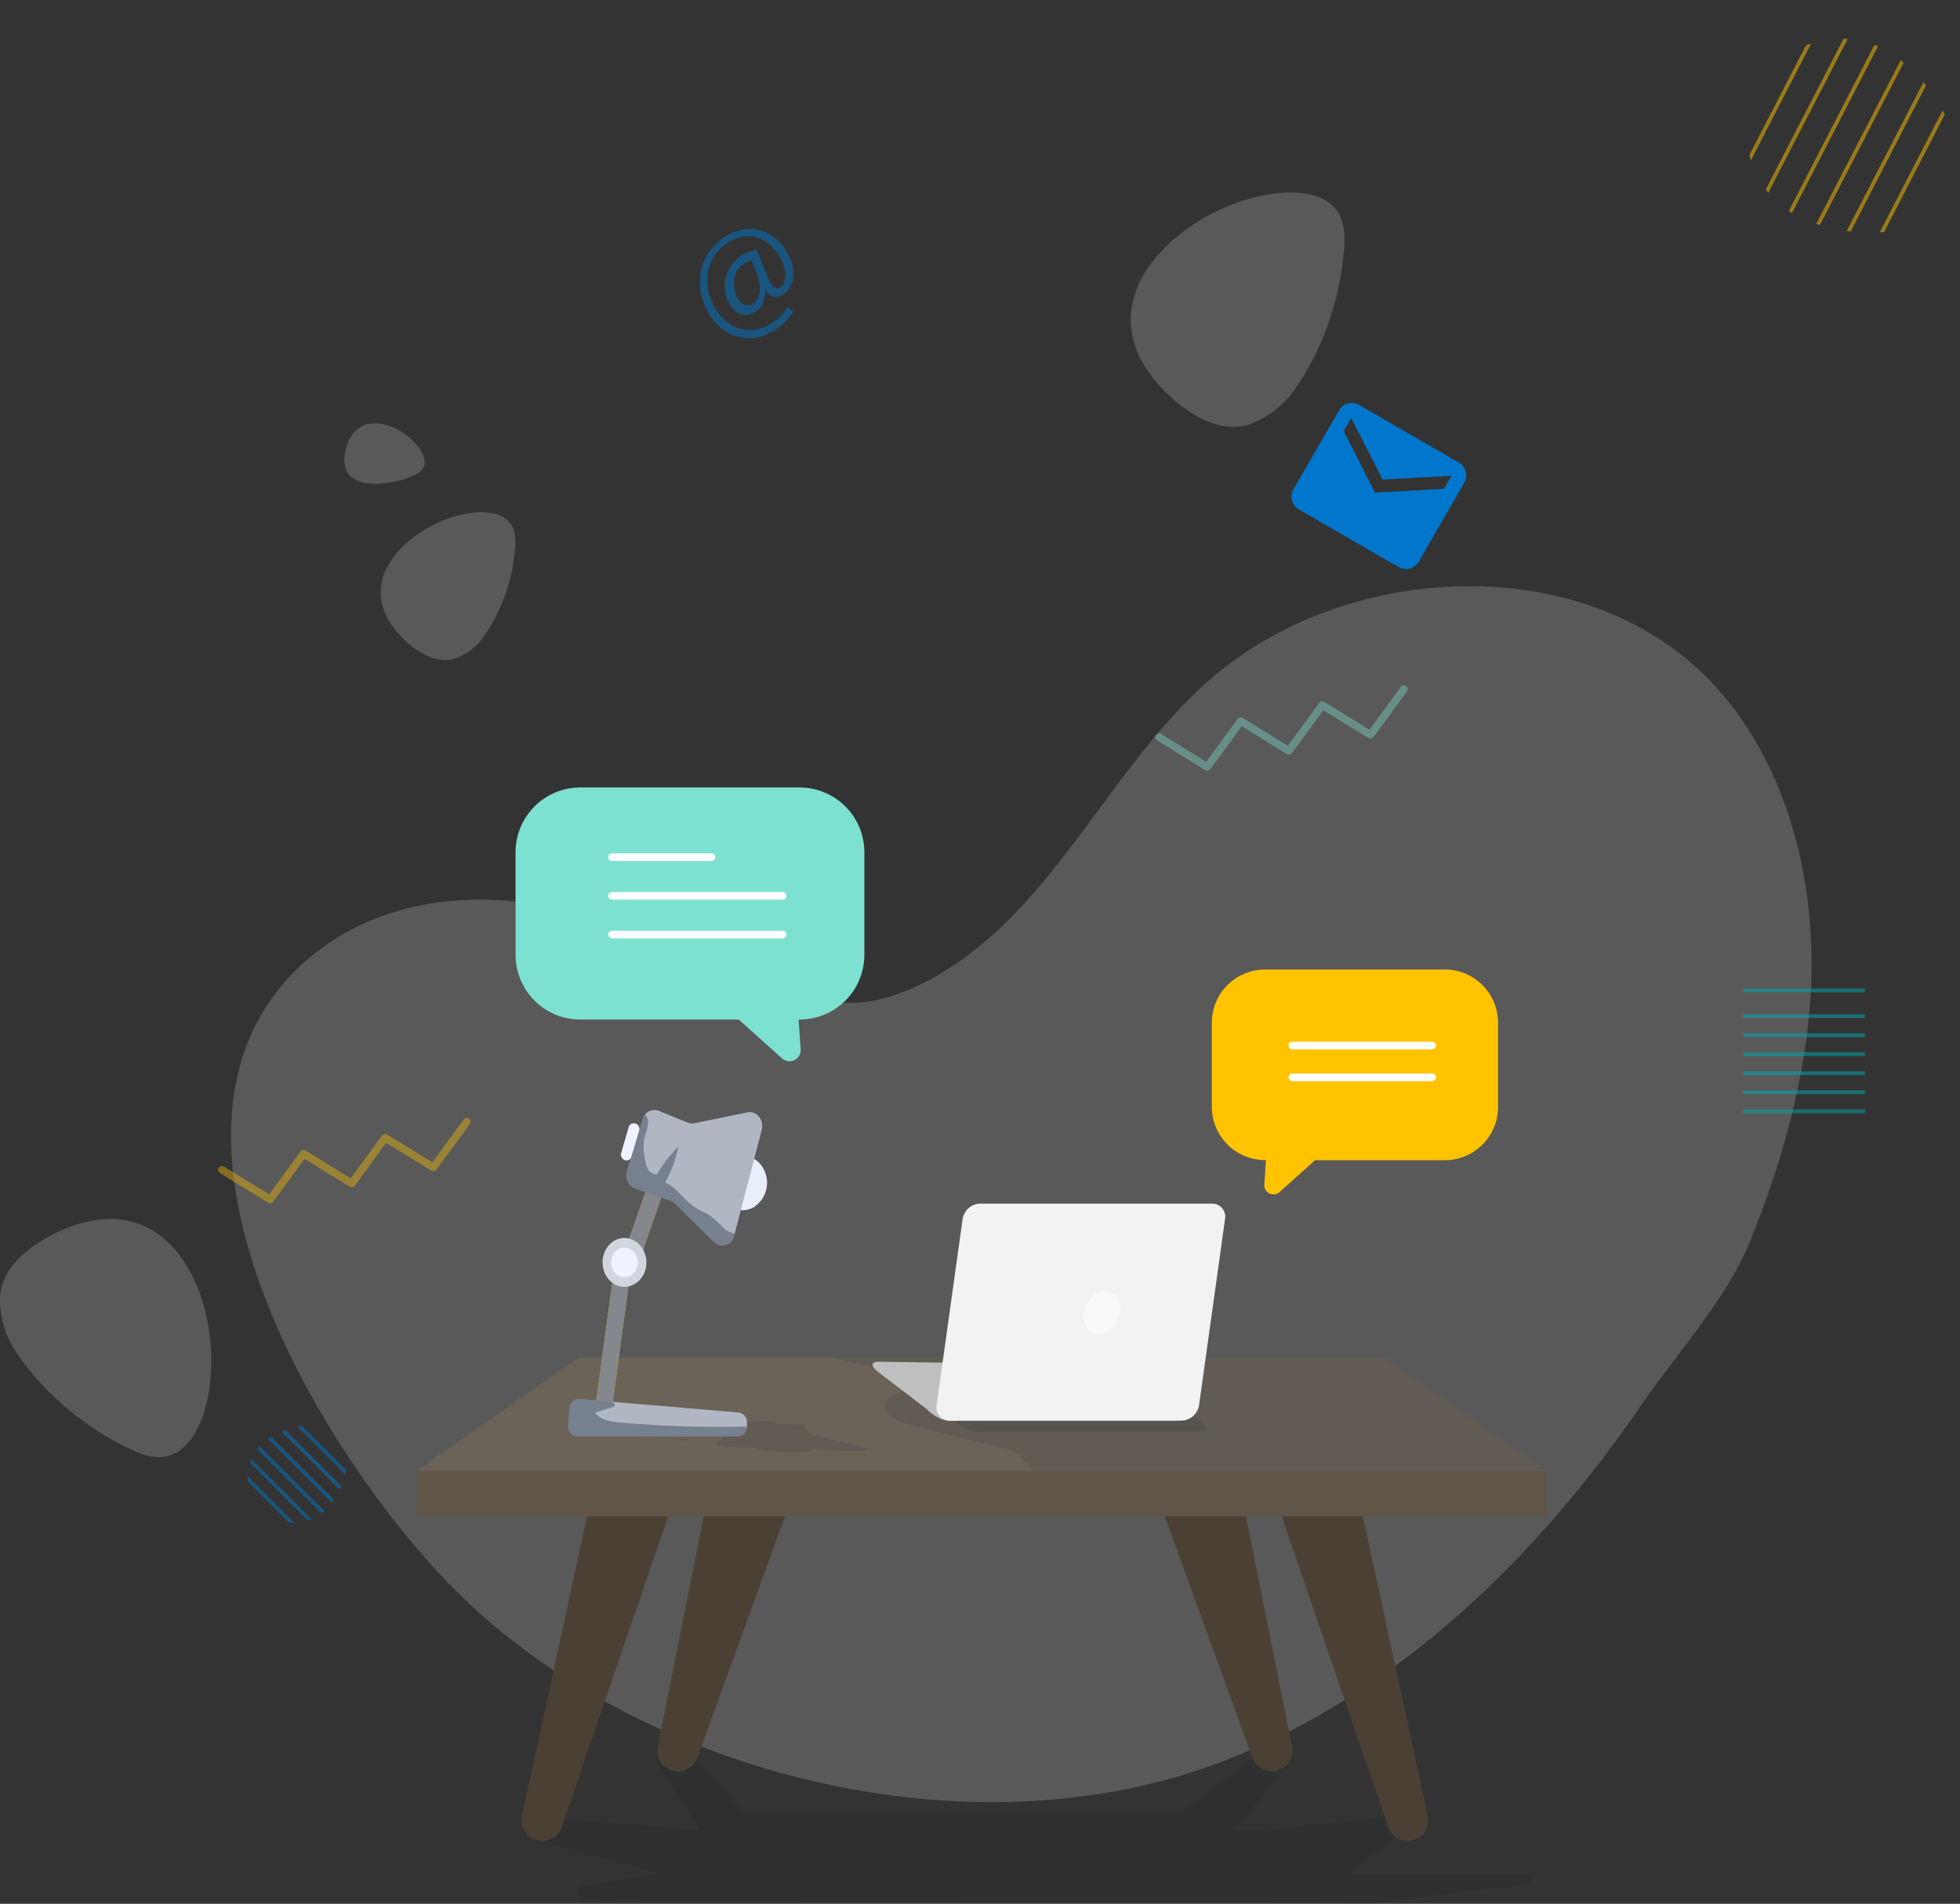 <svg id="Layer_1" data-name="Layer 1" xmlns="http://www.w3.org/2000/svg" xmlns:xlink="http://www.w3.org/1999/xlink" viewBox="0 0 514.9 500.01"><rect x="0" y="0" width="514.9" height="500.01" fill="#333333" stroke="none"/><defs><style>.cls-1,.cls-18,.cls-19,.cls-22,.cls-24,.cls-26,.cls-27{fill:none;}.cls-15,.cls-2{fill:#f2f2f2;}.cls-2{opacity:0.2;}.cls-12,.cls-3{fill:#09192a;}.cls-3{opacity:0.1;}.cls-4{fill:#5f5648;}.cls-5{fill:#6b6358;}.cls-6{fill:#4a4134;}.cls-7{fill:#eef3fd;}.cls-8{fill:#ffc300;}.cls-9{fill:#84878c;}.cls-10{fill:#e9eefb;}.cls-11{fill:#b0b6c2;}.cls-12{opacity:0.34;}.cls-13{fill:#d1d6de;}.cls-14{fill:#bfbfbf;}.cls-16{fill:#fff;}.cls-16,.cls-19,.cls-20{opacity:0.5;}.cls-17{fill:#7de1d1;}.cls-18{stroke:#fff;}.cls-18,.cls-26,.cls-27{stroke-linecap:round;stroke-width:2px;}.cls-18,.cls-19,.cls-22,.cls-24{stroke-miterlimit:10;}.cls-19{stroke:#00acb2;}.cls-21{clip-path:url(#clip-path);}.cls-22{stroke:#07c;}.cls-23{clip-path:url(#clip-path-2);}.cls-24,.cls-27{stroke:#ffc300;}.cls-25{fill:#07c;}.cls-26{stroke:#7de1d1;}.cls-26,.cls-27{stroke-linejoin:round;opacity:0.4;}</style><clipPath id="clip-path" transform="translate(-1290.56 -1859.88)"><path class="cls-1" d="M1376.21,2256.34a12.07,12.07,0,1,1-17.07-17.07c4.71-4.71,15.89-7.44,20.6-2.72S1380.92,2251.63,1376.21,2256.34Z"/></clipPath><clipPath id="clip-path-2" transform="translate(-1290.56 -1859.88)"><path class="cls-1" d="M1762.79,1916.67a24.69,24.69,0,1,1,22.65-43.89c12.12,6.25,24.38,26.34,18.13,38.46S1774.91,1922.92,1762.79,1916.67Z"/></clipPath></defs><title>contact-us</title><path class="cls-2" d="M1749.3,2050.63c-1.47-2.23-3-4.41-4.71-6.52-31.62-39.8-96.53-38.28-134-7.59-20.79,17-33.69,42.36-52.21,62-9.26,9.81-20,18.28-32.9,22.75-17.68,6.12-33.37-3.19-49.73-9.56-17.41-6.77-35.09-14.31-54-15.41-16.3-1-33.21,2.75-46.39,12.39-57.93,42.35,1.89,139.19,40,173.83,50,45.42,133.6,64.59,197.23,39.65,45.43-17.8,81.9-53.47,109.09-93.19,9.65-14.1,22.46-27.75,28.77-43.42,7.73-19.17,13.6-39.36,15.45-60C1768.21,2099.59,1763.51,2072.28,1749.3,2050.63Z" transform="translate(-1290.56 -1859.88)"/><path class="cls-3" d="M1645,2352.31l16.82-14.32c.72-.61-1.8-1.19-5.2-1.19h0a13.79,13.79,0,0,0-5,.67l-27.63,3.06h-9.23l15.19-18.17c.72-.61-1.8-1.19-5.19-1.19a14,14,0,0,0-5,.66l-18.7,14H1486l-12.64-13.36a13.85,13.85,0,0,0-5-.66c-3.39,0-5.92.57-5.2,1.18l11.25,17.58-36.05-3c2.93-1.46-9.28,5.35-7.35,5.44l33,9-20.39,3.15a2,2,0,0,0,.74,3.89l206.37.84,41.82-5.39v-2.18Z" transform="translate(-1290.56 -1859.88)"/><rect class="cls-4" x="109.5" y="386.3" width="296.73" height="11.97"/><polygon class="cls-5" points="406.23 386.3 109.5 386.3 151.93 356.62 363.8 356.62 406.23 386.3"/><path class="cls-3" d="M1654.36,2216.5H1509.51l26.27,6.63a35.34,35.34,0,0,0-9.48,2.63c-1.42.61-2.94,1.51-3.25,3-.5,2.48,2.5,4.09,4.94,4.8q14.21,4.11,28.7,7.18c1.8,1.67,3.51,3.51,5.2,5.41h134.89Z" transform="translate(-1290.56 -1859.88)"/><path class="cls-1" d="M1654.36,2216.5H1509.51l26.27,6.63a35.34,35.34,0,0,0-9.48,2.63c-1.42.61-2.94,1.51-3.25,3-.5,2.48,2.5,4.09,4.94,4.8q14.21,4.11,28.7,7.18c1.8,1.67,3.51,3.51,5.2,5.41h134.89Z" transform="translate(-1290.56 -1859.88)"/><path class="cls-6" d="M1660.35,2343.39h0a5.39,5.39,0,0,1-5.1-3.64l-28-81.6h21.34l17.07,78.7A5.4,5.4,0,0,1,1660.35,2343.39Z" transform="translate(-1290.56 -1859.88)"/><path class="cls-6" d="M1624.66,2325.09h0a5.37,5.37,0,0,1-5.1-3.64l-23-63.3h21.34l12.08,60.4A5.4,5.4,0,0,1,1624.66,2325.09Z" transform="translate(-1290.56 -1859.88)"/><path class="cls-6" d="M1433,2343.39h0a5.39,5.39,0,0,0,5.1-3.64l28-81.6h-21.34l-17.06,78.7A5.39,5.39,0,0,0,1433,2343.39Z" transform="translate(-1290.56 -1859.88)"/><path class="cls-6" d="M1468.68,2325.09h0a5.39,5.39,0,0,0,5.1-3.64l23-63.3h-21.35l-12.08,60.4A5.4,5.4,0,0,0,1468.68,2325.09Z" transform="translate(-1290.56 -1859.88)"/><path class="cls-3" d="M1442.1,2234.68a4,4,0,0,1,1.68.24l1.27.59,15.35-.66c0-.26.51-.49,1.51-.62a18.26,18.26,0,0,1,6.43.45,3.35,3.35,0,0,1,.78.33l10.56.12h.13l-.63-.56a.19.19,0,0,1-.08-.13c0-.06,0-.12.13-.18l.1-.06a7.69,7.69,0,0,1,2.5-.31l3.38,0a2.81,2.81,0,0,1-1.24-.26l0,0c-.16-.16.39-.3,1.25-.31l7.32-.11a4.52,4.52,0,0,1,2.07.3l0,0c.16.17-.45.31-1.36.33l3.71,0h.89c2.12.06,4,.37,4.23.75l1.3,1.86a2,2,0,0,0,.92.39l12.88,3.1c2.33.57.43,1.09-3.36,1l-10.12-.34c0,.24-.53.44-1.48.59a41,41,0,0,1-10.84-.41,12.69,12.69,0,0,1-2.61-.68l-5.8-.19h0l-.49,0a16.61,16.61,0,0,1-2-.17l-.65-.12a5.63,5.63,0,0,1-.75-.2.75.75,0,0,1-.18-.07.91.91,0,0,1-.14-.07c-.16-.1-.2-.19-.09-.28l2.67-2.19a.15.15,0,0,0,.07-.12s0-.08-.08-.13l-.57-.5h-.45l-11.44-.2a5.85,5.85,0,0,1-1.28.24,18.36,18.36,0,0,1-6-.45l-15.28.54,24.89,1.67c.37.17.19.31-.42.32h-.39a6,6,0,0,1-1.9-.3l-28.23-2.58c-.42-.17-.31-.35.25-.4Z" transform="translate(-1290.56 -1859.88)"/><path class="cls-7" d="M1454.67,2164.58l.1,0a1.37,1.37,0,0,0,1.77-1l1.92-6.6a1.59,1.59,0,0,0-.89-2l-.11,0a1.36,1.36,0,0,0-1.76,1l-1.92,6.59A1.59,1.59,0,0,0,1454.67,2164.58Z" transform="translate(-1290.56 -1859.88)"/><path class="cls-8" d="M1459.12,2189.18a5.33,5.33,0,0,0-4.09-1.4,2.13,2.13,0,0,1,.1-.42l4.93-14.2a2,2,0,0,1,2.69-1.31l.16.07a2.4,2.4,0,0,1,1.17,3l-4.93,14.2Z" transform="translate(-1290.56 -1859.88)"/><path class="cls-9" d="M1459.12,2189.18a5.33,5.33,0,0,0-4.09-1.4,2.13,2.13,0,0,1,.1-.42l4.93-14.2a2,2,0,0,1,2.69-1.31l.16.07a2.4,2.4,0,0,1,1.17,3l-4.93,14.2Z" transform="translate(-1290.56 -1859.88)"/><path class="cls-8" d="M1447.21,2227.87l4.82-35.62a1.07,1.07,0,0,1,.21-.5,5.4,5.4,0,0,0,4,1.54l-4.78,35.3a.91.91,0,0,1-1,.83L1448,2229A1,1,0,0,1,1447.21,2227.87Z" transform="translate(-1290.56 -1859.88)"/><path class="cls-9" d="M1447.21,2227.87l4.82-35.62a1.07,1.07,0,0,1,.21-.5,5.4,5.4,0,0,0,4,1.54l-4.78,35.3a.91.91,0,0,1-1,.83L1448,2229A1,1,0,0,1,1447.21,2227.87Z" transform="translate(-1290.56 -1859.88)"/><path class="cls-10" d="M1487.74,2163.78a6.69,6.69,0,0,1,3.51,3.3,7.64,7.64,0,0,1-2.54,9.77,5.86,5.86,0,0,1-4,.81Z" transform="translate(-1290.56 -1859.88)"/><path class="cls-11" d="M1490.67,2156.64l-7.23,27.76a3.15,3.15,0,0,1-5.29,1.72L1467.89,2176a3.12,3.12,0,0,0-1.19-.75l-9.3-3.2a3.74,3.74,0,0,1-2.12-4.64l4.13-13.55a3.18,3.18,0,0,1,4.21-2.24l7.61,3.12a2.91,2.91,0,0,0,1.72.17l14-2.89C1489.33,2151.56,1491.34,2154,1490.67,2156.64Z" transform="translate(-1290.56 -1859.88)"/><path class="cls-12" d="M1455.28,2167.45l4.13-13.55a3.62,3.62,0,0,1,.65-1.25,2.7,2.7,0,0,1,.37.5c1,1.79-.26,4-.67,6.08a14.73,14.73,0,0,0,.38,5.71,7,7,0,0,0,.56,1.87,2.85,2.85,0,0,0,2.43,1.55,31.46,31.46,0,0,1,5.61-7.24,31.92,31.92,0,0,1-3.45,9.35c2.92,1.18,4.79,4.36,7.42,6.22,1.31.93,2.8,1.49,4.16,2.32a23.06,23.06,0,0,1,3.82,3.45,5.25,5.25,0,0,0,2.9,1.4l-.15.54a3.15,3.15,0,0,1-5.29,1.72L1467.89,2176a3.12,3.12,0,0,0-1.19-.75l-9.3-3.2A3.74,3.74,0,0,1,1455.28,2167.45Z" transform="translate(-1290.56 -1859.88)"/><path class="cls-13" d="M1453.94,2185.07c3.16-.4,6,2.12,6.39,5.63s-1.9,6.7-5.06,7.11-6-2.11-6.38-5.63S1450.79,2185.48,1453.94,2185.07Z" transform="translate(-1290.56 -1859.88)"/><path class="cls-11" d="M1442.26,2237.12h42.12a2.56,2.56,0,0,0,2.41-2.68v-.9a2.59,2.59,0,0,0-2.23-2.68l-41.79-3.55a2.5,2.5,0,0,0-2.58,2.46l-.33,4.45A2.58,2.58,0,0,0,1442.26,2237.12Z" transform="translate(-1290.56 -1859.88)"/><ellipse class="cls-7" cx="164.05" cy="331.56" rx="3.5" ry="3.9"/><path class="cls-12" d="M1439.86,2234.22l.33-4.45a2.5,2.5,0,0,1,2.58-2.46l8.68.74a4.54,4.54,0,0,1,.38.38.71.71,0,0,1,.23.59c0,.25-.31.35-.53.42l-4.65,1.43c1.44,2,4,2.38,6.28,2.58,2.95.29,5.91.49,8.87.67q8.1.48,16.2.51c2.71,0,5.41,0,8.12-.09h.43a2.53,2.53,0,0,1-2.4,2.57h-42.12A2.58,2.58,0,0,1,1439.86,2234.22Z" transform="translate(-1290.56 -1859.88)"/><path class="cls-3" d="M1606.27,2235.88h-56.21c-2.18,0-4.86.89-9.06-3.13l-12.33-9.43c-2.28-1.64-2.33-3-.13-2.91l56.79.78a16.43,16.43,0,0,1,7.57,2.85l12.84,9C1608,2234.6,1608.22,2235.88,1606.27,2235.88Z" transform="translate(-1290.56 -1859.88)"/><path class="cls-14" d="M1599.14,2233h-56.2c-2.18,0-4.86.89-9.06-3.12l-12.33-9.44c-2.28-1.64-2.34-2.94-.14-2.91l56.79.79a16.39,16.39,0,0,1,7.58,2.85l12.84,9C1600.86,2231.73,1601.1,2233,1599.14,2233Z" transform="translate(-1290.56 -1859.88)"/><path class="cls-15" d="M1601,2233h-60.9a3.43,3.43,0,0,1-3.48-4.05l6.82-48.9A4.82,4.82,0,0,1,1548,2176h60.9a3.43,3.43,0,0,1,3.48,4.05l-6.82,48.9A4.82,4.82,0,0,1,1601,2233Z" transform="translate(-1290.56 -1859.88)"/><ellipse class="cls-16" cx="1579.96" cy="2204.5" rx="5.83" ry="4.63" transform="translate(-2365.94 897.12) rotate(-66.12)"/><path class="cls-17" d="M1500.61,2066.71H1443a17,17,0,0,0-17,17v26.94a17,17,0,0,0,17,17h41.52a.29.29,0,0,1,.18.07l11.3,10.14a2.94,2.94,0,0,0,4.9-2.39l-.53-7.54a.26.26,0,0,1,.26-.28h0a17,17,0,0,0,17-17v-26.94A17,17,0,0,0,1500.61,2066.71Z" transform="translate(-1290.56 -1859.88)"/><line class="cls-18" x1="160.78" y1="225.13" x2="186.89" y2="225.13"/><line class="cls-18" x1="160.78" y1="235.29" x2="205.57" y2="235.29"/><line class="cls-18" x1="160.78" y1="245.45" x2="205.57" y2="245.45"/><path class="cls-8" d="M1622.86,2114.51h47.25a14,14,0,0,1,14,14v22.09a14,14,0,0,1-14,14h-34a.2.2,0,0,0-.14.06l-9.27,8.31a2.41,2.41,0,0,1-4-2l.42-6.18a.22.22,0,0,0-.21-.23h0a14,14,0,0,1-14-14v-22.09A14,14,0,0,1,1622.86,2114.51Z" transform="translate(-1290.56 -1859.88)"/><line class="cls-18" x1="376.22" y1="274.61" x2="339.5" y2="274.61"/><line class="cls-18" x1="376.22" y1="282.95" x2="339.5" y2="282.95"/><path class="cls-2" d="M1342.44,2198c-5-12.27-15-21.06-30.19-16.94-9.14,2.49-21.77,9.82-21.69,20.27a24.84,24.84,0,0,0,4,13.31c7.08,10.88,18.13,20,29.75,25.62,3.21,1.54,6.79,2.88,10.25,2.05,4.84-1.14,7.76-6.06,9.36-10.76C1347.21,2221.84,1346.73,2208.62,1342.44,2198Z" transform="translate(-1290.56 -1859.88)"/><path class="cls-2" d="M1597.67,1923.85c-9.68,9-14.29,21.56-5,34.26,5.6,7.64,17,16.8,26.69,13a24.81,24.81,0,0,0,11-8.51c7.61-10.5,12.21-24.1,13.26-36.95.3-3.54.25-7.37-1.75-10.31-2.81-4.1-8.44-5.07-13.4-4.87C1618.22,1910.86,1606.05,1916,1597.67,1923.85Z" transform="translate(-1290.56 -1859.88)"/><path class="cls-2" d="M1396.91,2002.89c-6.1,5.68-9,13.58-3.15,21.59,3.52,4.82,10.69,10.59,16.82,8.19a15.72,15.72,0,0,0,6.93-5.36,47.43,47.43,0,0,0,8.37-23.3c.18-2.23.15-4.64-1.11-6.49-1.77-2.59-5.32-3.2-8.45-3.08C1409.86,1994.7,1402.19,1998,1396.91,2002.89Z" transform="translate(-1290.56 -1859.88)"/><path class="cls-2" d="M1392.58,1971.66c-4-1.32-8.23-.68-10.35,3.88-1.28,2.75-2.08,7.34.48,9.47a8,8,0,0,0,4.08,1.77,24,24,0,0,0,12.38-2,5.1,5.1,0,0,0,2.62-2.09c.71-1.41.11-3.14-.71-4.5A16.32,16.32,0,0,0,1392.58,1971.66Z" transform="translate(-1290.56 -1859.88)"/><line class="cls-19" x1="457.94" y1="260.12" x2="489.94" y2="260.12"/><line class="cls-19" x1="457.94" y1="266.87" x2="489.94" y2="266.87"/><line class="cls-19" x1="457.94" y1="271.87" x2="489.94" y2="271.87"/><line class="cls-19" x1="457.94" y1="276.87" x2="489.94" y2="276.87"/><line class="cls-19" x1="457.94" y1="281.87" x2="489.94" y2="281.87"/><line class="cls-19" x1="457.94" y1="286.87" x2="489.94" y2="286.87"/><line class="cls-19" x1="457.94" y1="291.87" x2="489.94" y2="291.87"/><g class="cls-20"><g class="cls-21"><line class="cls-22" x1="75.78" y1="371.65" x2="93.4" y2="389.27"/><line class="cls-22" x1="73.06" y1="374.37" x2="90.68" y2="391.99"/><line class="cls-22" x1="70.3" y1="377.12" x2="87.92" y2="394.74"/><line class="cls-22" x1="67.55" y1="379.87" x2="85.17" y2="397.49"/><line class="cls-22" x1="64.8" y1="382.63" x2="82.42" y2="400.25"/><line class="cls-22" x1="62.04" y1="385.38" x2="79.66" y2="403"/><line class="cls-22" x1="59.29" y1="388.13" x2="76.91" y2="405.75"/></g></g><g class="cls-20"><g class="cls-23"><line class="cls-24" x1="514.45" y1="22.1" x2="491.07" y2="67.41"/><line class="cls-24" x1="507.45" y1="18.49" x2="484.08" y2="63.8"/><line class="cls-24" x1="500.38" y1="14.84" x2="477" y2="60.15"/><line class="cls-24" x1="493.3" y1="11.19" x2="469.92" y2="56.5"/><line class="cls-24" x1="486.22" y1="7.54" x2="462.84" y2="52.84"/><line class="cls-24" x1="479.14" y1="3.88" x2="455.76" y2="49.19"/><line class="cls-22" x1="472.06" y1="0.23" x2="448.68" y2="45.54"/></g></g><g class="cls-20"><path class="cls-25" d="M1498.92,1941.7a14.37,14.37,0,0,1-5.16,5.08c-5.53,3.45-12.73,2.32-16.78-4.18-4.33-6.95-3.27-16,4.21-20.65,5.87-3.65,12.36-1.94,15.87,3.69,3.15,5.06,2.17,9.79-1,11.74-1.35.84-3.14.74-4.37-1.39l-.11.06c.06,2.72-.88,4.67-2.9,5.93s-4.63.68-6.29-2a9.39,9.39,0,0,1,3-13,10.82,10.82,0,0,1,4-1.54l2.66,6.82c1.09,2.88,2.23,3.8,3.36,3.14,1.76-1,2.23-4.52-.18-8.4-3.07-4.92-8.2-6.63-13.43-3.38-5.49,3.43-7.38,10.68-3.12,17.53,3.51,5.63,9.37,6.84,14.35,3.74a12.36,12.36,0,0,0,4.36-4.36ZM1488,1928.29a5.76,5.76,0,0,0-1.86.78c-3,1.85-3.61,6.14-1.58,9.41.93,1.48,2.34,2.1,3.82,1.17,2-1.21,2.19-4.82,1.26-7.14Z" transform="translate(-1290.56 -1859.88)"/></g><path class="cls-25" d="M1673.89,1981.41l-26.34-15.2a3.88,3.88,0,0,0-5.26,1.53l-11.89,20.57a3.89,3.89,0,0,0,1.31,5.33l26.34,15.21a3.89,3.89,0,0,0,5.27-1.53l11.88-20.58A3.9,3.9,0,0,0,1673.89,1981.41Zm-4,6.86-18.12,1-8.22-16.17,2-3.43,8.22,16.17,18.12-1Z" transform="translate(-1290.56 -1859.88)"/><polyline class="cls-26" points="304.5 193.63 317.16 201.41 325.94 189.42 338.6 197.2 347.37 185.21 360.04 192.99 368.82 180.99"/><polyline class="cls-27" points="58.31 307.25 70.97 315.03 79.74 303.04 92.41 310.82 101.18 298.83 113.85 306.61 122.63 294.62"/></svg>
